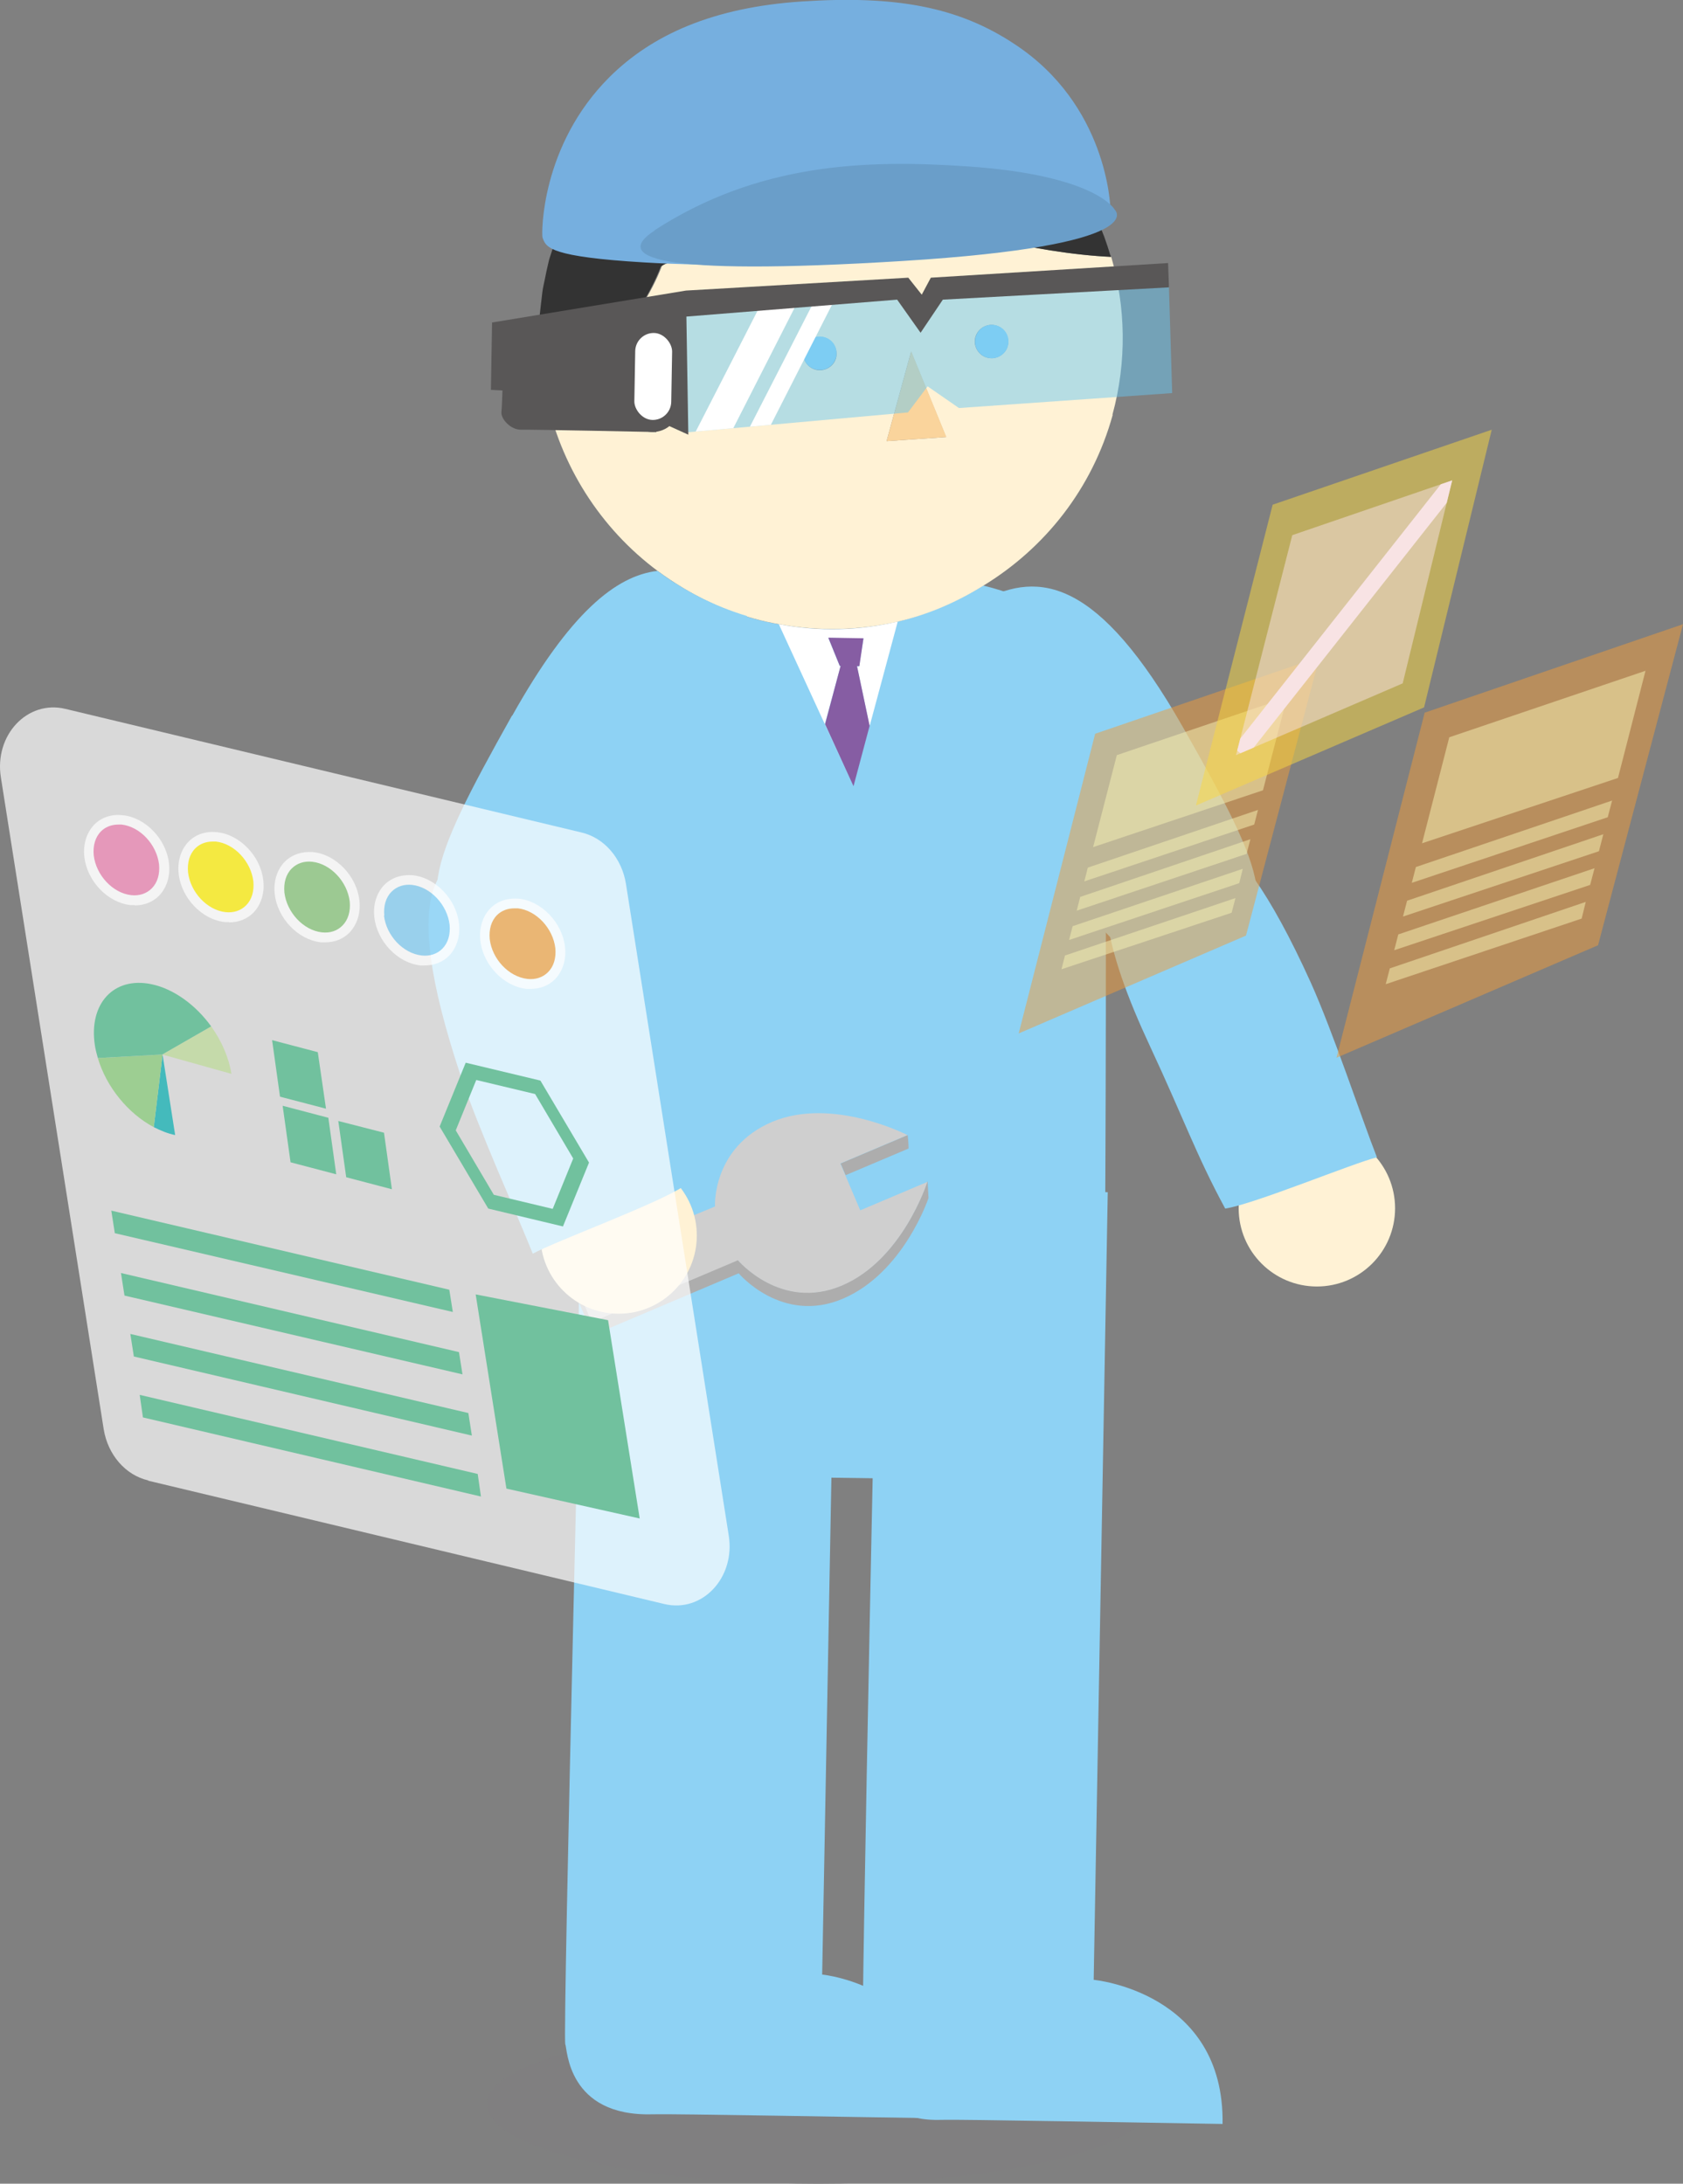 <?xml version="1.0" encoding="UTF-8"?><svg id="_レイヤー_2" xmlns="http://www.w3.org/2000/svg" xmlns:xlink="http://www.w3.org/1999/xlink" viewBox="0 0 57.46 74.55"><rect x="0" y="0" width="57.46" height="74.55" fill="#808080" stroke="none"/><defs><style>.cls-1,.cls-2,.cls-3{opacity:.7;}.cls-4{fill:#91d3f4;}.cls-5{fill:#e97cad;}.cls-6,.cls-2{fill:#fff;}.cls-7{fill:#f9f4b7;}.cls-7,.cls-8,.cls-9,.cls-10{opacity:.5;}.cls-11{fill:#865da3;}.cls-12,.cls-8{fill:#f8e3e4;}.cls-13{fill:#cfcfcf;}.cls-14{fill:#333;}.cls-15{clip-path:url(#clippath-1);}.cls-16{fill:#595757;}.cls-17{fill:#fff000;}.cls-3{fill:#bddb96;}.cls-18{fill:#66c6f1;opacity:.48;}.cls-19,.cls-9{fill:#f09d3b;}.cls-20{fill:#7dccf3;}.cls-21{fill:#807f80;}.cls-22{clip-path:url(#clippath);}.cls-23{fill:#44babc;}.cls-24{fill:#adadad;}.cls-25{fill:none;}.cls-26{fill:#fad49c;}.cls-27{fill:#6a9ec9;}.cls-28{fill:#76afdf;}.cls-29{fill:#81c273;}.cls-30{fill:#71c19e;}.cls-31{fill:#9dce92;}.cls-32{fill:#fff2d5;}.cls-33{fill:#8ed2f4;}.cls-10{fill:#fbd940;}</style><clipPath id="clippath"><polygon class="cls-25" points="39.91 9.81 40.02 13.42 32.74 13.93 31.67 13.19 31 14.08 23.34 14.77 23.17 10.42 30.87 9.89 31.66 10.53 32.08 9.68 39.84 9.3 39.91 9.81"/></clipPath><clipPath id="clippath-1"><polygon class="cls-25" points="49.58 16.4 47.89 23.33 42.2 25.78 44.12 18.27 49.58 16.4"/></clipPath></defs><g id="_編集モード"><g><ellipse class="cls-21" cx="27.94" cy="71.84" rx="11.32" ry="2.71"/><path class="cls-33" d="M28.57,40.53l-.5,26.88s4.3,.41,4.23,4.91c-2.95-.04-9.28-.16-10.01-.14-2.94,.09-2.92-2.27-2.99-2.39-.1-.18,.63-29.38,.63-29.38l8.63,.12Z"/><path class="cls-33" d="M37.82,40.71l-.48,26.88s4.47,.41,4.4,4.92c-2.65-.04-8.95-.16-9.6-.14-2.64,.09-2.62-2.26-2.68-2.39-.09-.18,.54-29.39,.54-29.39l7.82,.11Z"/><rect class="cls-33" x="19.75" y="40.62" width="17.93" height="9.83" transform="translate(.63 -.39) rotate(.79)"/><g><polygon class="cls-25" points="31.11 11.99 30.27 15.06 32.31 14.92 31.11 11.99"/><path class="cls-25" d="M28.03,12.63c.31-.02,.55-.29,.53-.61s-.29-.55-.61-.53-.55,.29-.53,.61,.29,.55,.61,.53Z"/><path class="cls-25" d="M33.82,11.09c-.31,.02-.55,.29-.53,.61,.02,.31,.29,.55,.61,.53,.31-.02,.55-.29,.53-.61s-.29-.55-.61-.53Z"/><path class="cls-33" d="M26.59,21.31c-.28-.05-.57-.11-.85-.19-.98-.27-1.87-.69-2.69-1.21-1.96,.44-3.47,1.66-3.46,5.15,.03,6.16,.25,16.58,.25,16.58l17.89,.25s.08-13.63-.04-16.84c-.08-2.27-.77-4.24-4.12-5.06-.9,.55-1.88,.98-2.92,1.23-1.3,.31-2.68,.35-4.06,.09Z"/><path class="cls-32" d="M37.98,14.16c.5-1.83,.45-3.69-.04-5.39-2.56-.12-6.22-.99-8.45-2.22,.31,.45,1.43,1.18,1.59,1.46-1.63,.29-3.11-.43-3.52-.77,.15,.29,.43,.9,.97,1.19-1.56,.49-2.6-.26-3.01-.37,.06,.3,1.05,.77,1.05,.77,0,0-.66,.21-1.29,.19-.63-.02-1.26-.8-1.26-.8,0,0-.03,.1,.24,.64-1.35-.07-1.66,.22-1.66,.22-.71,1.87-2.56,3.85-3.81,5.04,.65,2.37,2.16,4.45,4.27,5.79,.81,.52,1.71,.94,2.69,1.21,.28,.08,.57,.14,.85,.19,1.38,.25,2.76,.21,4.06-.09,1.04-.24,2.02-.67,2.92-1.23,2.08-1.27,3.71-3.29,4.41-5.83Zm-6.88-2.17l1.2,2.93-2.03,.14,.84-3.07Zm-3.15-.49c.31-.02,.58,.21,.61,.53s-.21,.58-.53,.61c-.31,.02-.58-.21-.61-.53s.21-.58,.53-.61Zm5.94,.73c-.31,.02-.58-.21-.61-.53-.02-.31,.21-.58,.53-.61,.31-.02,.58,.21,.61,.53s-.21,.58-.53,.61Z"/></g><g><path class="cls-24" d="M28.87,40.12l2.15-.91s0-.19-.03-.46l-2.29,.97,.17,.4Z"/><path class="cls-24" d="M31.66,40.34s-.84,2.66-2.92,3.54-3.55-.87-3.55-.87l-4.98,2.11-.63-1.49-.14,.06,.8,1.89,4.98-2.11s1.47,1.75,3.55,.87c2.08-.88,2.93-3.44,2.93-3.44l-.03-.57Z"/><path class="cls-13" d="M25.19,43.02s1.47,1.75,3.55,.87,2.92-3.54,2.92-3.54l-2.29,.97-.51-1.2-.17-.4,2.29-.97s-2.55-1.32-4.62-.45c-2.06,.88-1.95,2.89-1.95,2.89l-5.01,2.06,.17,.4,.63,1.49,4.98-2.11Z"/></g><circle class="cls-32" cx="44.96" cy="41.25" r="2.67"/><path class="cls-33" d="M33.56,20.49c1.92-1,3.94-.74,6.83,4.34,2.89,5.08,3.47,6.56,.9,7.9-3,1.56-4.79-2.7-6.27-5.27s-4.04-5.63-1.47-6.97Z"/><path class="cls-33" d="M39.01,28.48c1.31-.6,2.9-1.21,5.74,5.06,.77,1.71,1.73,4.62,2.26,5.97-.82,.2-4.19,1.6-5.18,1.75-1-1.85-1.4-3.04-2.58-5.57-1.48-3.17-2.35-6.26-.25-7.22Z"/><circle class="cls-32" cx="21.12" cy="42.18" r="2.67"/><path class="cls-33" d="M16.53,28.91c-1.41,.46-3.03,1.11-.8,7.82,.61,1.82,1.91,4.69,2.46,6.07,.76-.42,4.27-1.71,5.13-2.29-.53-2.09-1.06-3.27-1.94-5.99-1.1-3.42-2.6-6.35-4.85-5.61Z"/><g><path class="cls-33" d="M17.48,24.43c-2.93,5.23-3.52,6.75-.87,8.11,3.09,1.59,4.9-2.8,6.4-5.45,1.18-2.08,3.03-4.47,2.49-6.06-1.13-.34-2.16-.87-3.05-1.54-1.42,.16-3,1.44-4.96,4.94Z"/><path class="cls-6" d="M26.59,21.31l2.55,5.54-.98-2.12,.54-1.99h-.03s-.39-.96-.39-.96l1.2,.02-.15,.95h-.07s.43,2.04,.43,2.04l.96-3.57c-1.3,.31-2.68,.35-4.06,.09Z"/><polygon class="cls-11" points="29.34 22.74 29.48 21.79 28.28 21.77 28.67 22.73 28.7 22.73 28.17 24.72 29.14 26.84 29.69 24.78 29.26 22.74 29.34 22.74"/><path class="cls-32" d="M34.22,3.46c.51,.37,.98,.79,1.41,1.24-.43-.46-.9-.87-1.41-1.24Z"/><path class="cls-32" d="M31.02,1.91s-.09-.02-.14-.03c.07,.02,.14,.03,.2,.05-.02,0-.04-.01-.06-.02Z"/><path class="cls-32" d="M18.78,8.88s0,.04-.01,.06c.03-.1,.06-.2,.09-.3-.03,.08-.06,.16-.08,.24Z"/><path class="cls-4" d="M27.95,11.49c-.31,.02-.55,.29-.53,.61s.29,.55,.61,.53c.31-.02,.55-.29,.53-.61s-.29-.55-.61-.53Z"/><path class="cls-4" d="M33.82,11.09c-.31,.02-.55,.29-.53,.61,.02,.31,.29,.55,.61,.53,.31-.02,.55-.29,.53-.61s-.29-.55-.61-.53Z"/><polygon class="cls-26" points="30.27 15.06 32.31 14.92 31.11 11.99 30.27 15.06"/><path class="cls-14" d="M27.42,7.08s.04,.08,.13,.16c-.06-.13-.11-.2-.13-.16Z"/><path class="cls-14" d="M22.59,9.08s.31-.29,1.66-.22c-.27-.54-.24-.64-.24-.64,0,0,.63,.78,1.26,.8,.63,.02,1.29-.19,1.29-.19,0,0-.99-.47-1.05-.77,.41,.11,1.45,.87,3.01,.37-.54-.29-.82-.9-.97-1.19-.09-.07-.14-.13-.13-.16,.02-.04,.07,.03,.13,.16,.42,.34,1.89,1.06,3.52,.77-.16-.28-1.28-1.01-1.59-1.46,2.23,1.23,5.89,2.1,8.45,2.22,0,0,0,0,0,0,0-.03-.02-.05-.03-.08-.06-.21-.13-.41-.2-.61-.02-.05-.04-.1-.06-.15-.25-.66-.57-1.28-.95-1.86-.02-.03-.04-.06-.06-.09-.12-.17-.24-.34-.37-.51-.04-.05-.08-.11-.13-.16-.13-.16-.26-.32-.4-.47-.04-.05-.08-.09-.13-.13-.43-.46-.9-.87-1.41-1.24-.1-.07-.2-.14-.3-.21-.12-.08-.25-.16-.38-.24-.14-.09-.29-.17-.43-.25-.1-.06-.21-.11-.31-.17-.54-.27-1.11-.49-1.71-.66-.07-.02-.14-.03-.2-.05-.23-.06-.46-.11-.7-.15-.1-.02-.2-.04-.31-.05-.19-.03-.39-.05-.59-.07-.12-.01-.24-.03-.36-.03-.02,0-.04,0-.07,0-.09,0-.17,0-.26,0-.23,0-.46,0-.69,0-.12,0-.24,.02-.37,.03-.2,.02-.4,.03-.6,.06-.15,.02-.3,.05-.45,.08-.16,.03-.33,.06-.49,.1-.17,.04-.34,.09-.51,.15-.14,.04-.27,.08-.4,.13-.18,.06-.35,.13-.52,.21-.12,.05-.25,.1-.37,.15-.17,.08-.33,.16-.49,.25-.12,.06-.24,.13-.36,.2-.15,.09-.29,.18-.43,.27-.13,.08-.26,.17-.38,.26-.12,.09-.24,.19-.36,.28-.13,.11-.27,.21-.4,.33-.1,.09-.2,.19-.3,.28-.13,.13-.27,.26-.39,.39-.09,.1-.17,.2-.26,.3-.12,.14-.24,.28-.36,.43-.09,.11-.16,.23-.24,.34-.1,.15-.2,.29-.3,.44-.09,.14-.17,.29-.25,.43-.07,.13-.15,.27-.22,.4-.09,.18-.17,.37-.25,.55-.05,.11-.1,.22-.14,.34-.08,.21-.15,.43-.22,.65-.03,.1-.07,.2-.09,.3-.05,.2-.09,.4-.13,.6-.03,.14-.06,.27-.08,.41-.02,.14-.03,.28-.05,.42-.02,.2-.05,.4-.06,.61,0,.02,0,.04,0,.06,0,.19,0,.38,0,.58,0,.2,.01,.4,.02,.59,.01,.16,.02,.32,.04,.48,.02,.16,.04,.31,.07,.47,.02,.13,.04,.26,.07,.38,.03,.16,.07,.31,.11,.47,.01,.04,.02,.09,.03,.13,0,0,0,0,0,0,1.25-1.19,3.1-3.17,3.81-5.04Z"/></g><g><path class="cls-28" d="M37.91,7.14c0-.14-.12-3.55-3.25-5.62C32.73,.23,30.58-.16,27.38,.05c-3.04,.2-5.12,1.14-6.57,2.58-2.35,2.34-2.32,5.34-2.29,5.47l.02,.06c.12,.29,.25,.61,3.47,.8,.99,.06,2.86,.13,5.1,.04,.35-.01,.7-.03,1.06-.05,6.52-.41,9.25-1.33,9.36-1.37l.38-.13v-.32Z"/><path class="cls-27" d="M22.35,7.86c3.52-2.28,7.17-2.42,10.67-2.18,4.43,.3,5.04,1.48,5.04,1.48,0,0,1.33,1.22-7.24,1.75-8.58,.53-9.86-.14-8.47-1.04Z"/></g><g><polygon class="cls-18" points="39.91 9.81 40.02 13.42 32.74 13.93 31.67 13.19 31 14.08 23.34 14.77 23.17 10.42 30.87 9.89 31.66 10.53 32.08 9.68 39.84 9.3 39.91 9.81"/><polygon class="cls-16" points="16.8 11.01 23.42 9.92 23.5 14.84 17.78 12.25 17.75 13.36 16.76 13.31 16.8 11.01"/><path class="cls-16" d="M22.33,10.95l-4.6,.17s-.48,.07-.51,.48-.07,2.22-.1,2.46,.32,.62,.67,.61,4.62,.08,4.62,.08l-.08-3.8Z"/><rect class="cls-16" x="21.37" y="10.95" width="1.84" height="3.8" rx=".91" ry=".91" transform="translate(.23 -.39) rotate(1)"/><rect class="cls-6" x="21.67" y="11.37" width="1.26" height="2.97" rx=".63" ry=".63" transform="translate(.23 -.39) rotate(1)"/><g class="cls-22"><path class="cls-6" d="M26.74,8.88c-.03,.09-3.58,7.01-3.58,7.01l1.31-.16,3.38-6.64-1.12-.21Z"/><path class="cls-6" d="M28.49,8.91c-.03,.09-3.58,7.01-3.58,7.01l.86-.34,3.38-6.64-.66-.03Z"/></g><polygon class="cls-16" points="23.42 9.92 31.01 9.48 31.47 10.06 31.78 9.48 39.88 8.98 39.91 9.81 32.19 10.23 31.43 11.36 30.63 10.23 23.41 10.81 23.42 9.92"/></g></g><g><path class="cls-2" d="M5.06,50.55l17.62,4.21c1.3,.31,2.43-.9,2.2-2.34l-3.51-22.25c-.14-.87-.74-1.57-1.52-1.75L2.23,24.2c-1.3-.31-2.43,.9-2.2,2.34l3.51,22.25c.14,.87,.74,1.57,1.52,1.75Z"/><g class="cls-1"><ellipse class="cls-19" cx="17.84" cy="32.22" rx="1.17" ry="1.48" transform="translate(-15.68 16.97) rotate(-36.57)"/><path class="cls-6" d="M18.12,33.76s-.1,0-.14,0c-.78-.08-1.49-.82-1.58-1.65-.05-.43,.08-.83,.34-1.1,.25-.25,.59-.36,.97-.33,.78,.08,1.49,.82,1.58,1.65,.05,.43-.08,.83-.34,1.1-.22,.22-.51,.33-.83,.33Zm-.56-2.75c-.23,0-.44,.08-.59,.23-.2,.2-.28,.49-.25,.82h0c.08,.68,.65,1.29,1.29,1.36,.27,.03,.52-.05,.7-.23,.2-.2,.28-.49,.25-.82-.08-.68-.65-1.29-1.28-1.36-.04,0-.07,0-.11,0Z"/></g><g class="cls-1"><ellipse class="cls-20" cx="14.22" cy="31.41" rx="1.17" ry="1.48" transform="translate(-15.92 14.65) rotate(-36.57)"/><path class="cls-6" d="M14.5,32.96s-.1,0-.14,0c-.78-.08-1.49-.82-1.58-1.65h0c-.05-.43,.08-.83,.34-1.1,.25-.25,.59-.36,.97-.33,.78,.08,1.49,.82,1.58,1.65,.05,.43-.08,.83-.34,1.1-.22,.22-.51,.33-.83,.33Zm-1.39-1.7c.08,.68,.65,1.29,1.29,1.36,.27,.03,.52-.05,.7-.23,.2-.2,.28-.49,.25-.82-.08-.68-.65-1.29-1.28-1.36-.27-.03-.52,.05-.7,.23-.2,.2-.28,.49-.25,.82h0Z"/></g><g class="cls-1"><ellipse class="cls-29" cx="10.83" cy="30.62" rx="1.17" ry="1.48" transform="translate(-16.11 12.48) rotate(-36.57)"/><path class="cls-6" d="M11.11,32.17s-.1,0-.15,0c-.78-.08-1.49-.82-1.58-1.65h0c-.05-.43,.08-.83,.34-1.1,.25-.25,.6-.36,.97-.33,.78,.08,1.49,.82,1.58,1.65,.05,.43-.08,.83-.34,1.1-.22,.22-.5,.33-.82,.33Zm-1.4-1.7c.08,.68,.65,1.29,1.28,1.36,.28,.03,.52-.05,.7-.23,.2-.2,.28-.49,.25-.82-.08-.68-.65-1.29-1.28-1.36-.27-.03-.52,.05-.7,.23-.2,.2-.28,.49-.25,.82h0Z"/></g><g class="cls-1"><ellipse class="cls-17" cx="7.54" cy="29.93" rx="1.17" ry="1.48" transform="translate(-16.35 10.39) rotate(-36.57)"/><path class="cls-6" d="M7.82,31.48s-.1,0-.14,0c-.78-.08-1.49-.82-1.58-1.65-.05-.43,.08-.83,.34-1.1,.25-.25,.59-.36,.97-.32,.78,.08,1.49,.82,1.58,1.65,.05,.43-.08,.83-.34,1.1-.22,.22-.51,.33-.83,.33Zm-.56-2.75c-.23,0-.44,.08-.59,.23-.2,.2-.28,.49-.25,.82h0c.08,.68,.65,1.29,1.28,1.36,.27,.03,.52-.05,.7-.23,.2-.2,.28-.49,.25-.82-.08-.68-.65-1.29-1.28-1.36-.04,0-.07,0-.11,0Z"/></g><g class="cls-1"><ellipse class="cls-5" cx="4.32" cy="29.36" rx="1.17" ry="1.48" transform="translate(-16.64 8.36) rotate(-36.57)"/><path class="cls-6" d="M4.6,30.9s-.1,0-.14,0c-.78-.08-1.49-.82-1.58-1.65-.05-.43,.08-.83,.34-1.1,.25-.25,.59-.36,.97-.32,.78,.08,1.49,.82,1.58,1.65,.05,.43-.08,.83-.34,1.1-.22,.22-.51,.33-.83,.33Zm-.56-2.75c-.23,0-.44,.08-.59,.23-.2,.2-.28,.49-.25,.82h0c.08,.68,.65,1.29,1.28,1.36,.27,.03,.52-.05,.7-.23,.2-.2,.28-.49,.25-.82-.08-.68-.65-1.29-1.28-1.36-.04,0-.07,0-.11,0Z"/></g><path class="cls-30" d="M15.9,36.28l2.55,.61,1.66,2.8-.89,2.18-2.55-.61-1.66-2.8,.89-2.18Zm.96,4.51l2.01,.48,.7-1.72-1.3-2.2-2.01-.48-.7,1.72,1.3,2.2Z"/><polygon class="cls-30" points="11.82 40.19 13.38 40.6 13.11 38.67 11.55 38.27 11.82 40.19"/><polygon class="cls-30" points="9.92 39.68 11.48 40.09 11.21 38.16 9.65 37.75 9.92 39.68"/><polygon class="cls-30" points="9.56 37.44 11.13 37.85 10.85 35.92 9.29 35.51 9.56 37.44"/><path class="cls-3" d="M5.54,36l2.36,.66c-.09-.57-.34-1.13-.69-1.62l-1.67,.96Z"/><path class="cls-23" d="M5.25,38.48c.24,.12,.48,.22,.73,.27l-.43-2.75-.3,2.48Z"/><path class="cls-31" d="M3.34,36.12c.29,.99,1.04,1.9,1.91,2.36l.3-2.48-2.2,.12Z"/><path class="cls-30" d="M5.54,36l1.67-.96c-.52-.72-1.27-1.28-2.04-1.44-1.29-.27-2.15,.67-1.93,2.09,.02,.14,.06,.29,.1,.43"/><g><polygon class="cls-30" points="4.25 44.23 15.79 46.92 15.67 46.16 4.13 43.46 4.25 44.23"/><polygon class="cls-30" points="3.92 42.1 15.46 44.79 15.34 44.03 3.8 41.33 3.92 42.1"/><polygon class="cls-30" points="4.57 46.31 16.11 49.01 15.99 48.24 4.45 45.54 4.57 46.31"/><polygon class="cls-30" points="4.88 48.39 16.42 51.09 16.31 50.32 4.77 47.62 4.88 48.39"/></g><polygon class="cls-30" points="20.76 45.07 16.24 44.19 17.29 50.82 21.84 51.84 20.76 45.07"/></g><g><polygon class="cls-9" points="45.05 22.43 42.54 31.94 34.78 35.28 37.39 25.05 45.05 22.43"/><polygon class="cls-7" points="43.94 23.81 43.12 26.98 37.32 28.92 38.13 25.78 43.94 23.81"/><polygon class="cls-7" points="42.95 27.65 42.82 28.15 37.02 30.09 37.14 29.62 42.95 27.65"/><polygon class="cls-7" points="42.69 28.65 42.56 29.15 36.76 31.09 36.88 30.62 42.69 28.65"/><polygon class="cls-7" points="42.43 29.66 42.31 30.15 36.5 32.09 36.62 31.62 42.43 29.66"/><polygon class="cls-7" points="42.18 30.66 42.05 31.16 36.24 33.09 36.36 32.62 42.18 30.66"/></g><g><polygon class="cls-10" points="50.93 14.67 48.62 24.15 40.83 27.5 43.45 17.23 50.93 14.67"/><polygon class="cls-8" points="49.58 16.4 47.89 23.33 42.2 25.78 44.12 18.27 49.58 16.4"/><g class="cls-15"><rect class="cls-12" x="40.04" y="20.72" width="11.94" height=".55" transform="translate(1.04 44.13) rotate(-51.74)"/></g></g><g><polygon class="cls-9" points="57.46 21.31 54.56 32.27 45.63 36.11 48.64 24.33 57.46 21.31"/><polygon class="cls-7" points="56.18 22.9 55.24 26.56 48.55 28.79 49.48 25.17 56.18 22.9"/><polygon class="cls-7" points="55.04 27.33 54.89 27.9 48.2 30.14 48.34 29.6 55.04 27.33"/><polygon class="cls-7" points="54.74 28.48 54.59 29.06 47.9 31.29 48.04 30.75 54.74 28.48"/><polygon class="cls-7" points="54.44 29.64 54.29 30.21 47.6 32.44 47.74 31.9 54.44 29.64"/><polygon class="cls-7" points="54.14 30.79 54 31.36 47.31 33.6 47.45 33.06 54.14 30.79"/></g></g></svg>